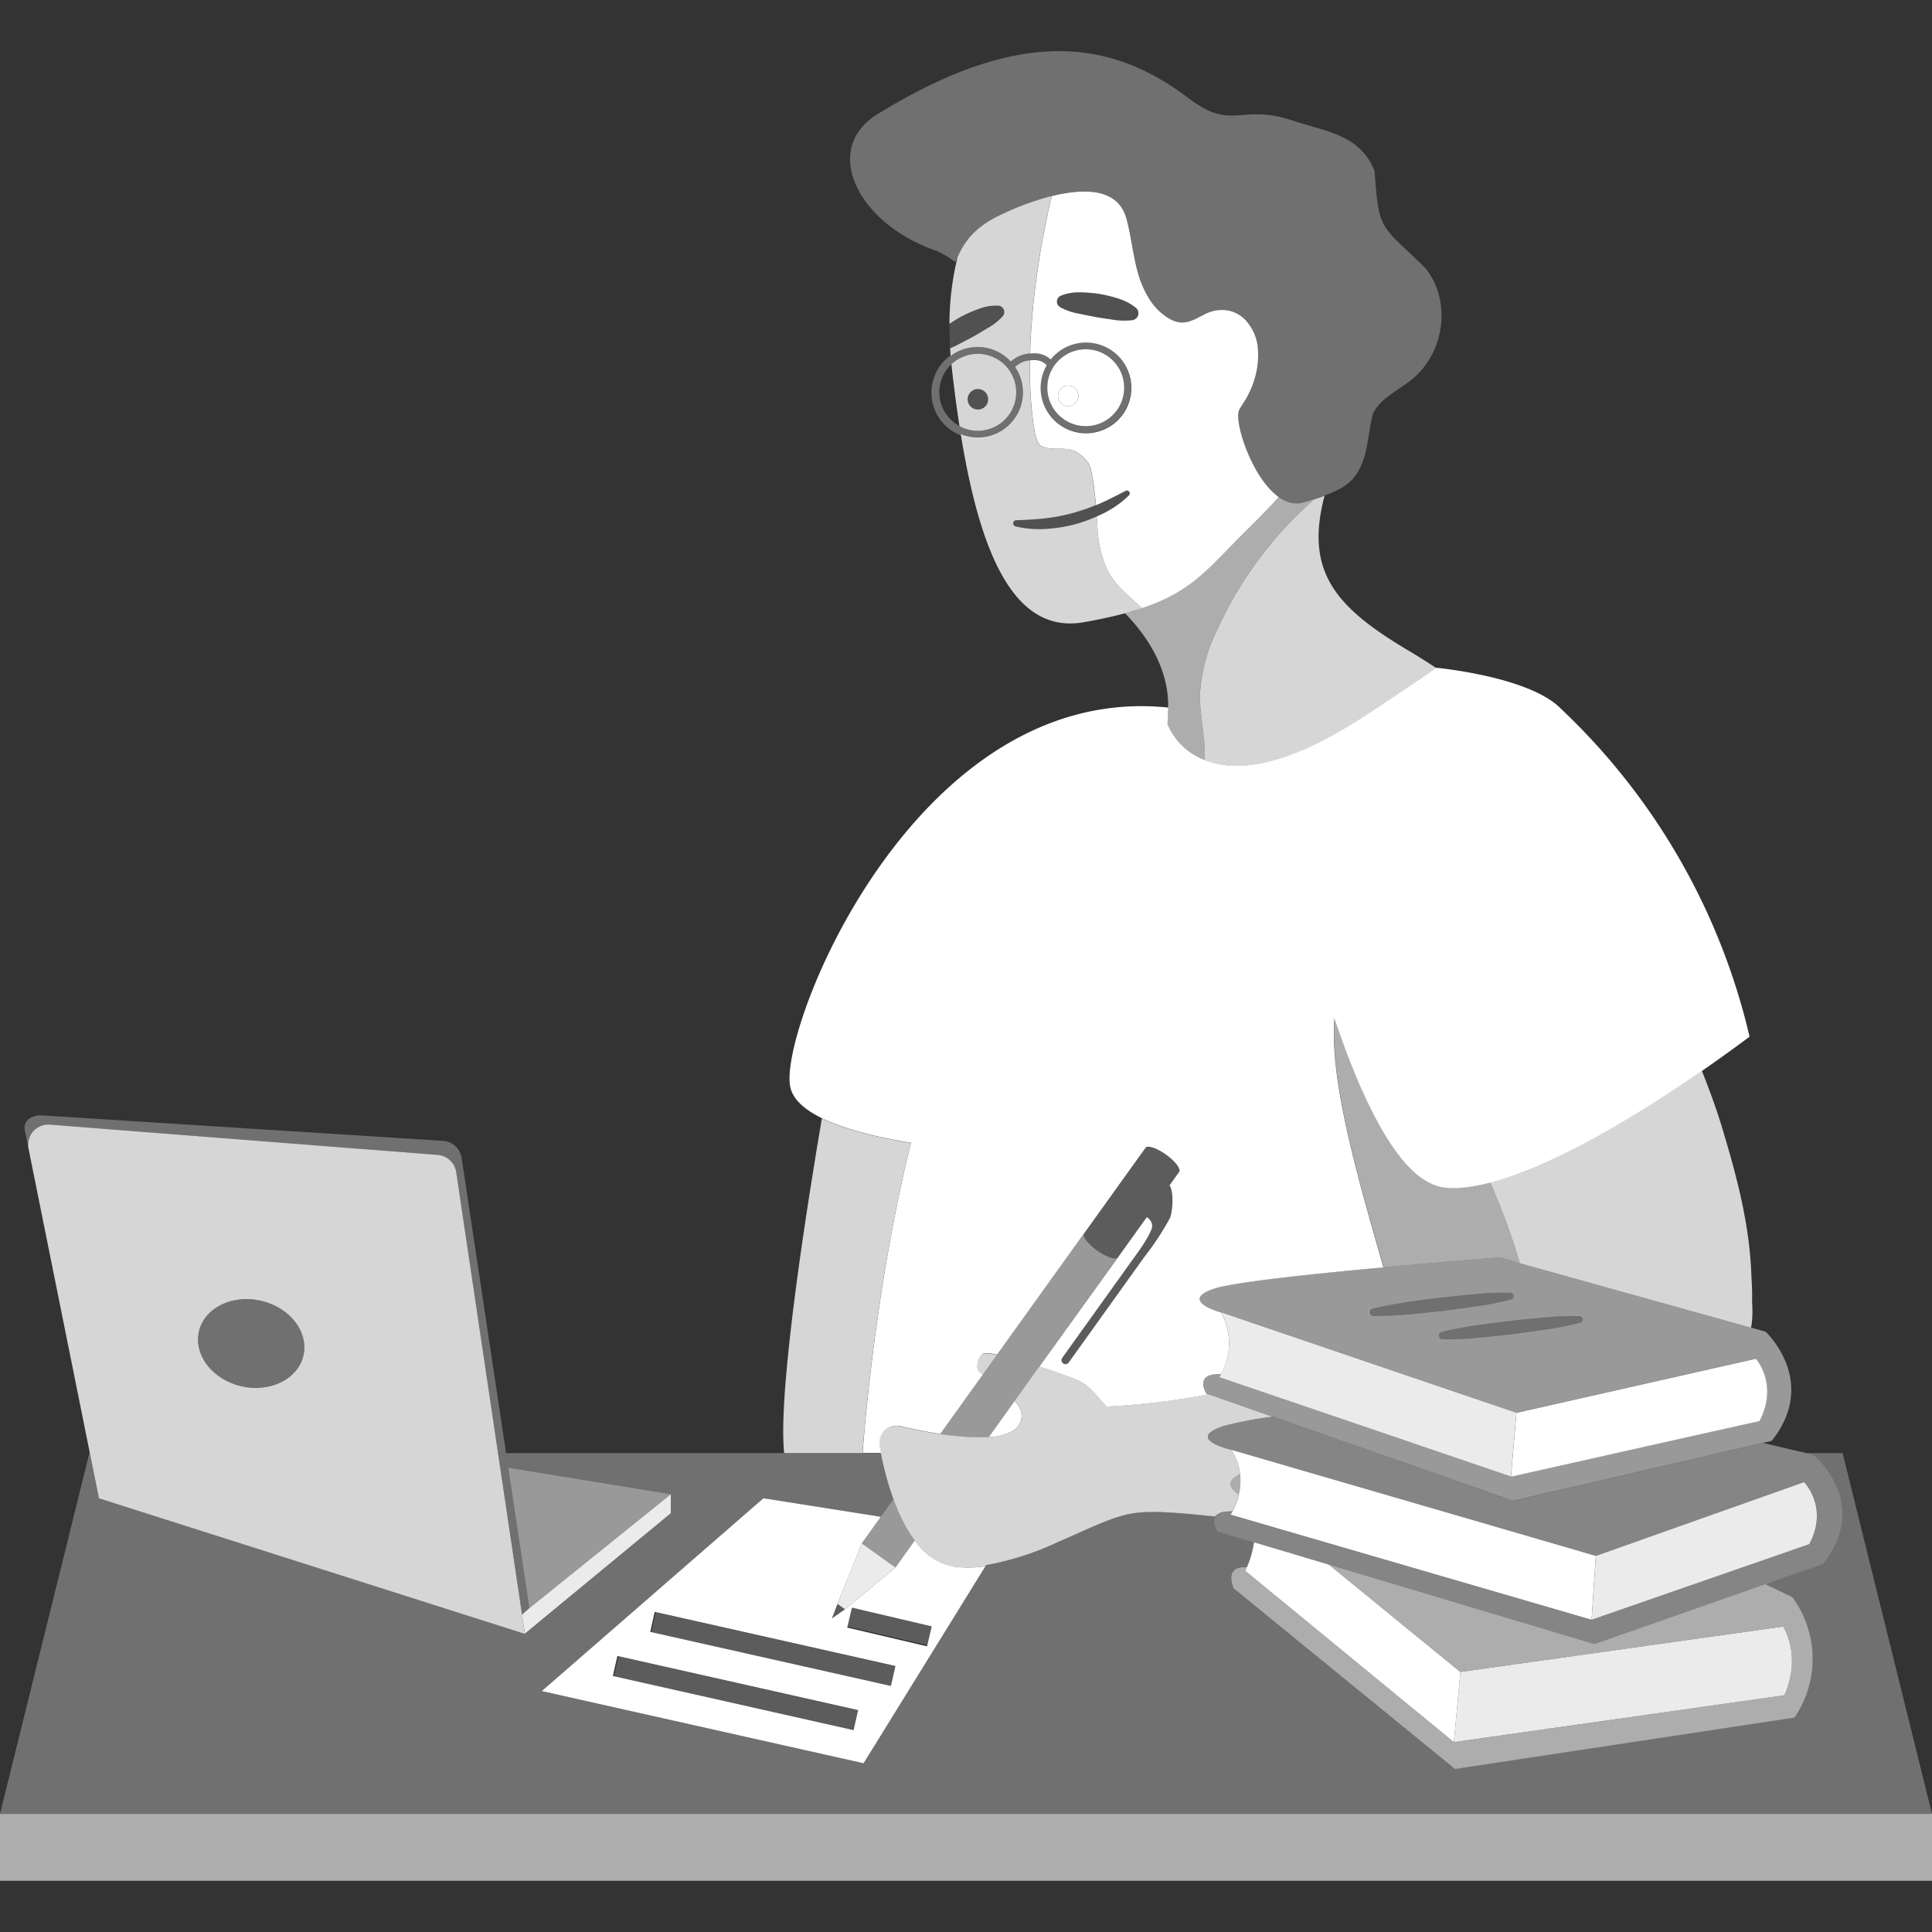 <svg viewBox="0 0 300 300" xmlns="http://www.w3.org/2000/svg"><rect x="0" y="0" width="300" height="300" fill="#333333" stroke="none"/><g fill="#fff"><path d="m 141.44 177.49 c -4.98 -.82 -10.15 -2.03 -13.82 -3.82 -1.99 11.65 -6.9 41.97 -5.86 51.96 h 12.16 c .31 -4.08 2.15 -26.64 7.52 -48.14 z" opacity=".8"/><path d="m 158.31 218.56 a 5.47 5.47 0 0 0 -.75 -1.02 l -4.03 5.62 a 7.97 7.97 0 0 0 3.87 -1.05 2.71 2.71 0 0 0 .91 -3.55 z"/><path d="m 150.97 52.37 c .82 -.44 1.61 -.95 2.42 -1.42 a 9.31 9.31 0 0 0 2.3 -1.81 l .01 -.01 a .99 .99 0 0 0 -.67 -1.65 7.28 7.28 0 0 0 -3.03 .5 20.63 20.63 0 0 0 -2.76 1.21 19.32 19.32 0 0 0 -1.8 1.12 q -.02 1.84 .11 3.8 .48 -.2 .95 -.43 c .82 -.45 1.66 -.86 2.47 -1.31 z" opacity=".15"/><path d="m 148.74 39.85 c .06 -.13 .12 -.25 .18 -.38 l .06 -.13 .15 -.29 .08 -.15 c .05 -.09 .1 -.18 .15 -.27 q .04 -.08 .09 -.16 c .05 -.09 .1 -.18 .16 -.27 .03 -.05 .06 -.11 .1 -.16 .06 -.1 .12 -.19 .19 -.29 .03 -.05 .06 -.1 .1 -.14 .09 -.12 .17 -.25 .27 -.37 l .05 -.06 c .11 -.14 .23 -.29 .35 -.43 .03 -.04 .07 -.07 .1 -.11 .1 -.11 .19 -.22 .3 -.32 .05 -.05 .1 -.1 .15 -.15 .09 -.09 .19 -.19 .29 -.28 .06 -.06 .13 -.11 .19 -.17 .1 -.09 .2 -.18 .31 -.26 .07 -.06 .14 -.12 .22 -.18 .11 -.09 .23 -.17 .34 -.26 .08 -.06 .16 -.12 .24 -.18 .13 -.09 .26 -.18 .4 -.27 .08 -.06 .17 -.11 .25 -.16 .15 -.1 .32 -.19 .48 -.29 .08 -.05 .16 -.09 .24 -.14 .25 -.14 .52 -.28 .8 -.42 h .01 c .2 -.1 .41 -.2 .64 -.31 l .15 -.07 c .24 -.11 .49 -.23 .76 -.35 l .09 -.04 q .4 -.18 .85 -.37 l .06 -.03 q .47 -.2 .97 -.39 l .11 -.04 c .69 -.27 1.42 -.54 2.19 -.79 l .08 -.02 q .58 -.19 1.18 -.37 l .02 -.01 q .61 -.18 1.23 -.33 a 23.99 23.99 0 0 1 3.73 -.65 h .01 a 13.52 13.52 0 0 1 2.6 .01 l .1 .01 c .22 .03 .44 .06 .65 .1 l .19 .04 c .18 .04 .36 .09 .54 .14 .07 .02 .13 .04 .2 .06 a 5.35 5.35 0 0 1 .52 .2 c .05 .02 .11 .04 .16 .07 a 5.32 5.32 0 0 1 1.18 .74 c .05 .05 .1 .1 .16 .14 q .18 .16 .34 .34 c .06 .06 .11 .13 .16 .2 a 4.15 4.15 0 0 1 .28 .38 c .05 .08 .1 .15 .14 .23 .09 .15 .16 .3 .24 .46 .04 .08 .07 .15 .1 .22 a 6.49 6.49 0 0 1 .27 .77 c .19 .69 .34 1.4 .49 2.1 .28 1.41 .51 2.83 .8 4.24 .15 .7 .31 1.4 .5 2.1 a 15.52 15.52 0 0 0 1.71 3.98 9.15 9.15 0 0 0 2.97 3.03 c .16 .1 .32 .18 .48 .27 a 4.38 4.38 0 0 0 1.03 .37 3.17 3.17 0 0 0 .54 .07 3.25 3.25 0 0 0 .48 -.01 3.79 3.79 0 0 0 .47 -.08 6.51 6.51 0 0 0 1.37 -.5 c .3 -.14 .59 -.3 .89 -.45 .15 -.08 .29 -.15 .44 -.22 a 5.66 5.66 0 0 1 3.77 -.56 5.08 5.08 0 0 1 2.4 1.3 7.24 7.24 0 0 1 2.07 4.76 12.33 12.33 0 0 1 -.04 2.18 13.3 13.3 0 0 1 -.75 3.19 c -.13 .35 -.27 .69 -.42 1.02 a 14.98 14.98 0 0 1 -1.09 1.95 q -.32 .49 -.6 .99 a 1.22 1.22 0 0 0 -.11 .34 .56 .56 0 0 1 -.02 .09 3.13 3.13 0 0 0 -.04 .46 v .08 c 0 .17 .01 .34 .03 .54 a .97 .97 0 0 0 .01 .11 c .02 .22 .06 .45 .1 .69 l .02 .13 c .05 .25 .1 .52 .17 .79 .07 .29 .15 .59 .24 .89 l .03 .11 c .19 .63 .42 1.3 .69 1.98 l .01 .02 c 1.12 2.81 2.87 5.8 4.98 7.31 l .03 .02 a 5.53 5.53 0 0 0 1.58 .8 c .06 .02 .12 .04 .18 .05 l .27 .06 s .17 .03 .25 .04 .16 .02 .23 .02 a 2.41 2.41 0 0 0 .32 0 h .19 a 3.93 3.93 0 0 0 .52 -.07 c .61 -.16 1.21 -.34 1.79 -.52 .63 -.2 1.23 -.41 1.79 -.62 a 21.04 21.04 0 0 0 2.49 -1.09 c 4.41 -2.44 3.98 -7.53 5.01 -11.54 1.07 -2.4 3.84 -3.63 5.96 -5.31 5.32 -4.23 6.31 -12.47 2.11 -17.49 -6.89 -6.74 -7.11 -5.45 -7.79 -14.97 -2.23 -5.62 -7.47 -6.1 -12.54 -7.77 -8.29 -2.85 -9.46 1.7 -16.29 -3.5 -12.41 -9.44 -26.6 -10.92 -48.31 2.42 -8.94 5.49 -2.99 17.2 9.22 21.28 a 16.15 16.15 0 0 1 2.81 1.72 c .13 -.26 .26 -.52 .38 -.78 z" opacity=".3"/><path d="m 173.69 46.38 a 22.77 22.77 0 0 0 -2.92 -.72 20.79 20.79 0 0 0 -3 -.25 7.27 7.27 0 0 0 -3.03 .52 .99 .99 0 0 0 -.1 1.78 l .01 .01 a 9.3 9.3 0 0 0 2.76 .97 c .92 .18 1.83 .4 2.75 .55 s 1.84 .28 2.77 .43 a 11.17 11.17 0 0 0 2.9 .06 h .02 a 1.09 1.09 0 0 0 .55 -1.91 8.31 8.31 0 0 0 -2.71 -1.44 z" opacity=".15"/><path d="m 198.54 77.17 c -2.11 -1.51 -3.87 -4.5 -4.98 -7.31 l -.01 -.02 c -.27 -.68 -.5 -1.35 -.69 -1.98 l -.03 -.11 c -.09 -.31 -.17 -.61 -.24 -.89 s -.12 -.54 -.17 -.79 l -.02 -.13 c -.04 -.24 -.08 -.47 -.1 -.69 0 -.04 -.01 -.07 -.01 -.11 -.02 -.19 -.03 -.37 -.03 -.54 v -.08 a 3.13 3.13 0 0 1 .04 -.46 c 0 -.03 .01 -.06 .02 -.09 a 1.22 1.22 0 0 1 .11 -.34 q .28 -.5 .6 -.99 a 15.02 15.02 0 0 0 1.09 -1.96 c .15 -.34 .3 -.68 .42 -1.02 a 13.3 13.3 0 0 0 .75 -3.19 12.33 12.33 0 0 0 .04 -2.18 7.24 7.24 0 0 0 -2.09 -4.75 5.08 5.08 0 0 0 -2.4 -1.3 5.66 5.66 0 0 0 -3.77 .56 q -.22 .11 -.44 .22 c -.29 .15 -.59 .31 -.89 .45 a 6.57 6.57 0 0 1 -1.37 .51 3.79 3.79 0 0 1 -.47 .08 3.17 3.17 0 0 1 -1.02 -.06 4.38 4.38 0 0 1 -1.03 -.37 c -.16 -.08 -.33 -.17 -.48 -.27 a 9.15 9.15 0 0 1 -2.97 -3.03 15.52 15.52 0 0 1 -1.71 -3.98 c -.2 -.69 -.36 -1.39 -.5 -2.1 -.29 -1.41 -.52 -2.83 -.8 -4.24 -.14 -.7 -.3 -1.41 -.49 -2.1 a 6.49 6.49 0 0 0 -.27 -.77 c -.03 -.08 -.07 -.15 -.1 -.22 -.07 -.16 -.15 -.32 -.24 -.46 -.05 -.08 -.1 -.15 -.14 -.23 -.09 -.13 -.18 -.26 -.28 -.38 -.05 -.07 -.11 -.13 -.16 -.2 a 4.83 4.83 0 0 0 -.34 -.34 c -.05 -.05 -.1 -.1 -.16 -.14 a 5.29 5.29 0 0 0 -1.19 -.74 c -.05 -.02 -.11 -.04 -.16 -.07 -.17 -.07 -.34 -.14 -.52 -.2 -.07 -.02 -.13 -.04 -.2 -.06 -.18 -.05 -.36 -.1 -.54 -.14 l -.19 -.04 c -.21 -.04 -.43 -.08 -.65 -.1 l -.1 -.01 a 13.52 13.52 0 0 0 -2.6 -.01 h -.01 a 23.99 23.99 0 0 0 -3.73 .65 c -.34 1.39 -.66 2.83 -.96 4.32 -.07 .33 -.13 .67 -.19 1 -.08 .42 -.17 .84 -.25 1.26 -.02 .08 -.03 .17 -.04 .25 -.12 .68 -.25 1.37 -.36 2.06 -.05 .27 -.08 .54 -.13 .81 -.21 1.29 -.4 2.6 -.57 3.91 -.03 .23 -.05 .45 -.08 .68 -.07 .57 -.14 1.14 -.2 1.71 -.05 .49 -.1 .98 -.14 1.48 -.03 .31 -.06 .61 -.09 .92 -.05 .55 -.09 1.09 -.13 1.63 -.02 .25 -.04 .5 -.06 .76 -.03 .48 -.05 .96 -.08 1.44 -.02 .31 -.04 .62 -.05 .93 -.01 .27 -.01 .54 -.02 .81 0 .16 -.01 .32 -.01 .48 a 5.7 5.7 0 0 1 .78 -.03 3.69 3.69 0 0 1 2.41 .95 7.04 7.04 0 1 1 -.61 .89 2.5 2.5 0 0 0 -1.86 -.79 4.61 4.61 0 0 0 -.75 .03 q -.02 1.16 0 2.29 c 0 .28 .02 .56 .02 .84 a 55.33 55.33 0 0 0 .67 7.68 c .13 .78 .39 2.28 1.28 2.59 2.69 .94 4.47 -.79 7.02 2.43 .62 .78 1.01 3.87 1.25 6.66 .2 -.08 .41 -.15 .6 -.24 1.35 -.6 2.66 -1.27 4 -1.97 a .44 .44 0 0 1 .52 .7 15.33 15.33 0 0 1 -3.83 2.72 c -.38 .2 -.77 .38 -1.16 .55 .05 .68 .09 1.3 .12 1.81 a 17.73 17.73 0 0 0 1.28 5.94 10.83 10.83 0 0 0 1.11 1.98 12.29 12.29 0 0 0 1 1.22 l .01 .01 c 1 1.08 2.17 2.05 3.24 3.07 .08 .08 .16 .15 .24 .22 7.47 -2.49 10.06 -5.86 15.13 -10.98 2.05 -2.07 4.1 -4.02 6.04 -6.2 l .08 -.09 z m -22.7 -27.45 h -.02 a 11.17 11.17 0 0 1 -2.9 -.06 c -.93 -.15 -1.85 -.26 -2.77 -.43 s -1.83 -.37 -2.75 -.55 a 9.3 9.3 0 0 1 -2.76 -.97 l -.01 -.01 a .99 .99 0 0 1 .1 -1.78 7.27 7.27 0 0 1 3.03 -.52 20.79 20.79 0 0 1 3 .25 22.77 22.77 0 0 1 2.92 .72 8.32 8.32 0 0 1 2.71 1.43 1.09 1.09 0 0 1 -.55 1.91 z"/><path d="m 168.85 66.17 a 5.97 5.97 0 1 0 -6.22 -5.72 5.98 5.98 0 0 0 6.22 5.72 z m -2.98 -6.3 a 1.59 1.59 0 1 1 -1.59 1.59 1.59 1.59 0 0 1 1.59 -1.59 z"/><path d="m 201.8 79.63 a 59.8 59.8 0 0 0 -12.77 18.12 25.92 25.92 0 0 0 -2.7 10.09 c -.05 2.67 .54 5.3 .71 7.97 .05 .75 .05 1.5 .03 2.25 l .33 .12 c .14 .05 .27 .1 .41 .14 .16 .05 .32 .1 .49 .14 .15 .04 .29 .08 .45 .12 .17 .04 .35 .07 .53 .11 .16 .03 .32 .06 .48 .09 .19 .03 .38 .05 .57 .07 .17 .02 .34 .04 .52 .05 .2 .02 .41 .02 .61 .03 .19 .01 .37 .02 .56 .01 .21 0 .44 -.01 .66 -.02 .2 -.01 .4 -.01 .6 -.03 .23 -.02 .47 -.05 .71 -.07 .21 -.02 .42 -.04 .64 -.07 .25 -.04 .51 -.09 .76 -.13 .23 -.04 .45 -.07 .68 -.12 .27 -.06 .54 -.13 .82 -.19 .24 -.06 .47 -.11 .72 -.18 .28 -.08 .58 -.17 .87 -.26 .25 -.08 .5 -.15 .76 -.23 .3 -.1 .62 -.22 .93 -.33 .27 -.1 .53 -.18 .8 -.29 .33 -.13 .67 -.28 1.01 -.42 .27 -.12 .54 -.22 .82 -.34 .36 -.16 .73 -.34 1.09 -.51 .28 -.13 .56 -.26 .85 -.4 .39 -.19 .8 -.41 1.2 -.63 .28 -.15 .56 -.28 .84 -.44 .46 -.25 .93 -.53 1.4 -.8 .25 -.15 .5 -.28 .75 -.43 q 1.11 -.66 2.27 -1.41 l .02 -.01 q 1.3 -.84 2.5 -1.63 l .1 -.07 1.06 -.7 .56 -.37 .54 -.36 .32 -.21 c 1.2 -.8 2.27 -1.52 3.18 -2.15 .83 -.57 1.53 -1.05 2.09 -1.43 l .09 -.06 c .86 -.6 1.33 -.93 1.34 -.93 -1.34 -.89 -2.74 -1.78 -4.21 -2.65 -11.3 -6.7 -16.26 -12.22 -13.11 -24.1 -.55 .21 -1.14 .42 -1.76 .61 -.68 .69 -1.41 1.37 -2.12 2.05 z" opacity=".8"/><path d="m 236.03 196.15 q -1.18 -3.94 -2.63 -7.76 c -.34 -.91 -.71 -1.82 -1.09 -2.72 -.29 -.69 -.6 -1.37 -.9 -2.05 a 26.92 26.92 0 0 1 -3.56 .68 c -.08 .01 -.17 .02 -.25 .03 -.54 .06 -1.06 .1 -1.57 .11 h -.08 c -.23 0 -.45 0 -.67 -.01 h -.15 c -.25 -.01 -.5 -.03 -.75 -.05 h -.01 a 5.96 5.96 0 0 1 -.66 -.11 c -.07 -.02 -.14 -.04 -.21 -.06 a 7.01 7.01 0 0 1 -1.22 -.43 l -.15 -.07 c -.12 -.06 -.25 -.12 -.37 -.19 -.04 -.02 -.09 -.05 -.13 -.07 q -.36 -.21 -.72 -.45 l -.07 -.05 c -.12 -.08 -.23 -.17 -.35 -.25 l -.21 -.16 c -.14 -.11 -.28 -.22 -.42 -.34 -.09 -.08 -.19 -.16 -.28 -.25 -.11 -.1 -.23 -.21 -.34 -.32 -.09 -.09 -.19 -.18 -.28 -.27 -.14 -.15 -.29 -.3 -.43 -.45 -.06 -.06 -.12 -.13 -.18 -.19 -.11 -.13 -.22 -.26 -.34 -.39 l -.04 -.05 c -.23 -.27 -.45 -.54 -.68 -.83 -.05 -.06 -.1 -.12 -.15 -.19 -.28 -.37 -.57 -.77 -.85 -1.17 l -.01 -.02 c -.16 -.23 -.31 -.46 -.47 -.7 l -.12 -.19 c -.28 -.43 -.56 -.88 -.83 -1.34 -.03 -.05 -.06 -.1 -.09 -.16 q -.23 -.39 -.46 -.8 c -.11 -.19 -.21 -.38 -.32 -.58 -.78 -1.43 -1.54 -2.96 -2.27 -4.57 v -.01 c -.13 -.29 -.26 -.58 -.39 -.87 l -.04 -.1 -.01 -.02 v -.01 q -.4 -.91 -.79 -1.85 c -.02 -.05 -.04 -.09 -.06 -.14 q -.37 -.9 -.73 -1.82 c -.04 -.09 -.07 -.19 -.11 -.28 q -.35 -.9 -.7 -1.83 c -.03 -.09 -.06 -.17 -.09 -.26 q -.35 -.95 -.7 -1.92 -.33 -.94 -.66 -1.9 l -.2 -.57 q -.1 1.22 -.09 2.55 c .05 9.32 3.86 22.58 6.97 33.52 l .73 2.56 c 9.56 -.88 18 -1.53 18 -1.53 z" opacity=".6"/><path d="m 181.28 112.48 a 10.22 10.22 0 0 0 5.54 5.48 c .04 .02 .08 .04 .12 .05 l .13 .05 c .02 -.75 .02 -1.5 -.03 -2.25 -.16 -2.66 -.76 -5.3 -.71 -7.97 a 25.92 25.92 0 0 1 2.7 -10.09 59.8 59.8 0 0 1 12.77 -18.12 c .71 -.69 1.44 -1.36 2.13 -2.07 -.59 .19 -1.2 .37 -1.83 .53 a 3.76 3.76 0 0 1 -.52 .07 h -.51 c -.08 0 -.16 -.01 -.23 -.02 s -.17 -.03 -.25 -.04 -.18 -.04 -.27 -.06 c -.06 -.02 -.12 -.04 -.18 -.05 a 5.48 5.48 0 0 1 -1.58 -.8 l -.12 .07 c -1.94 2.18 -4 4.14 -6.04 6.2 -5.07 5.12 -7.66 8.49 -15.13 10.98 l -.11 .04 c -.18 .06 -.36 .12 -.55 .18 l -.13 .04 h .02 l -.24 .07 -.12 .04 c -.19 .06 -.39 .12 -.59 .17 l -.24 .07 h -.01 c -.2 .06 -.41 .11 -.62 .17 2.78 2.82 6.87 8.11 6.71 14.69 -.02 .89 -.06 1.74 -.12 2.58 z" opacity=".6"/><path d="m 175.56 94.98 q .3 -.09 .59 -.17 l .12 -.04 .24 -.07 .13 -.04 c .18 -.06 .37 -.12 .55 -.17 l .11 -.04 c -.08 -.08 -.16 -.15 -.24 -.22 -1.07 -1.01 -2.24 -1.98 -3.24 -3.07 l -.01 -.01 a 12.29 12.29 0 0 1 -1 -1.22 10.89 10.89 0 0 1 -1.11 -1.98 17.76 17.76 0 0 1 -1.28 -5.94 c -.03 -.5 -.07 -1.13 -.12 -1.81 -.47 .21 -.95 .4 -1.43 .58 -.11 .04 -.21 .08 -.32 .12 -.49 .17 -.99 .33 -1.49 .47 a 23.04 23.04 0 0 1 -4.66 .76 16.42 16.42 0 0 1 -4.68 -.38 .49 .49 0 0 1 .1 -.97 c 1.5 -.05 2.98 -.12 4.44 -.29 a 28.22 28.22 0 0 0 4.33 -.83 c .61 -.16 1.21 -.36 1.81 -.56 s 1.17 -.43 1.75 -.66 c -.24 -2.79 -.64 -5.88 -1.25 -6.66 -2.55 -3.22 -4.33 -1.49 -7.02 -2.43 -.9 -.31 -1.15 -1.8 -1.28 -2.59 a 55.33 55.33 0 0 1 -.67 -7.68 c -.01 -.28 -.02 -.56 -.02 -.84 q -.01 -1.13 0 -2.29 a 3.73 3.73 0 0 0 -2.29 1.03 7.01 7.01 0 0 1 -8.43 10.45 c 2.96 18.27 8.18 31.1 19.07 29.19 a 71.91 71.91 0 0 0 7.07 -1.56 l .13 -.04 z" opacity=".8"/><path d="m 156.96 56.14 a 4.89 4.89 0 0 1 2.98 -1.25 c 0 -.16 .01 -.32 .01 -.48 .01 -.27 .01 -.54 .02 -.81 .01 -.31 .04 -.62 .05 -.93 .03 -.48 .05 -.96 .08 -1.44 .02 -.25 .04 -.5 .06 -.76 .04 -.54 .08 -1.09 .13 -1.63 .03 -.31 .06 -.61 .09 -.92 .05 -.49 .09 -.98 .14 -1.48 .06 -.57 .13 -1.14 .2 -1.71 .03 -.23 .05 -.45 .08 -.68 .17 -1.32 .36 -2.62 .57 -3.91 .04 -.27 .08 -.54 .13 -.81 .12 -.69 .24 -1.38 .36 -2.06 .02 -.08 .03 -.17 .04 -.25 .08 -.43 .16 -.84 .25 -1.26 .07 -.33 .13 -.67 .19 -1 .3 -1.49 .63 -2.93 .96 -4.32 -.41 .1 -.82 .21 -1.23 .33 l -.02 .01 q -.6 .17 -1.18 .37 l -.08 .02 c -.76 .25 -1.5 .52 -2.19 .79 l -.11 .04 c -.34 .13 -.66 .26 -.97 .39 l -.06 .03 c -.3 .12 -.58 .25 -.85 .37 l -.09 .04 q -.4 .18 -.76 .35 l -.15 .07 c -.23 .11 -.45 .22 -.64 .31 h -.01 c -.28 .14 -.55 .28 -.8 .42 -.08 .05 -.16 .09 -.24 .14 -.17 .1 -.33 .19 -.48 .29 -.09 .05 -.17 .11 -.25 .16 -.14 .09 -.27 .18 -.4 .27 -.08 .06 -.16 .12 -.24 .18 -.12 .09 -.23 .17 -.34 .26 -.07 .06 -.15 .12 -.22 .18 -.11 .09 -.21 .18 -.31 .26 -.06 .06 -.13 .11 -.19 .17 -.1 .09 -.2 .19 -.29 .28 l -.15 .15 c -.1 .11 -.2 .22 -.3 .32 -.03 .04 -.07 .07 -.1 .11 -.13 .14 -.24 .29 -.35 .43 l -.05 .06 c -.09 .12 -.18 .25 -.27 .37 -.03 .05 -.06 .1 -.1 .14 -.06 .1 -.13 .19 -.19 .29 -.03 .06 -.07 .11 -.1 .16 -.05 .09 -.11 .18 -.16 .27 q -.05 .08 -.09 .16 c -.05 .09 -.1 .18 -.15 .27 l -.08 .15 -.15 .29 -.06 .13 c -.06 .13 -.12 .25 -.18 .38 l -.03 .07 a 44.13 44.13 0 0 0 -1.26 10.38 19.32 19.32 0 0 1 1.8 -1.12 20.68 20.68 0 0 1 2.76 -1.21 7.28 7.28 0 0 1 3.03 -.5 .99 .99 0 0 1 .67 1.65 l -.01 .01 a 9.31 9.31 0 0 1 -2.3 1.81 c -.81 .47 -1.6 .98 -2.42 1.42 s -1.65 .86 -2.48 1.3 q -.47 .23 -.95 .43 c .02 .39 .05 .78 .08 1.17 a 7 7 0 0 1 9.33 .87 z" opacity=".8"/><path d="m 148.99 66.17 a 5.97 5.97 0 1 0 -1.25 -9.61 c .02 .21 .04 .41 .06 .63 .35 3.09 .74 6.1 1.19 8.98 z m 2.86 -5.76 a 1.59 1.59 0 1 1 -1.59 1.59 1.59 1.59 0 0 1 1.59 -1.59 z" opacity=".8"/><path d="m 171.44 79.65 a 15.33 15.33 0 0 0 3.83 -2.72 .44 .44 0 0 0 -.52 -.7 c -1.34 .7 -2.65 1.38 -4 1.97 -.77 .34 -1.56 .63 -2.35 .9 -.6 .21 -1.2 .39 -1.81 .56 a 28.1 28.1 0 0 1 -4.33 .83 c -1.47 .17 -2.94 .24 -4.44 .29 a .49 .49 0 0 0 -.1 .97 16.42 16.42 0 0 0 4.68 .38 23.04 23.04 0 0 0 4.66 -.76 c .5 -.14 1 -.3 1.49 -.47 l .32 -.12 c .48 -.18 .96 -.37 1.43 -.58 .38 -.17 .76 -.35 1.14 -.55 z" opacity=".15"/><path d="m 0 281.66 h 300 v 10.39 h -300 z" opacity=".6"/><path d="m 262.44 167.5 q -.66 .45 -1.35 .91 c -.11 .07 -.21 .14 -.32 .22 -1.12 .74 -2.3 1.51 -3.52 2.29 l -.48 .3 q -.7 .44 -1.41 .89 l -.52 .32 q -.86 .53 -1.74 1.06 l -.18 .11 q -.96 .58 -1.94 1.15 c -.18 .1 -.35 .2 -.53 .31 q -.73 .42 -1.47 .84 l -.63 .35 q -.78 .44 -1.57 .86 l -.45 .24 q -1 .53 -1.99 1.04 c -.16 .08 -.32 .16 -.49 .24 q -.77 .39 -1.53 .76 c -.22 .11 -.44 .21 -.65 .31 -.49 .23 -.98 .46 -1.47 .68 -.19 .08 -.37 .17 -.55 .25 q -.99 .44 -1.96 .84 c -.11 .04 -.22 .08 -.33 .13 q -.81 .33 -1.61 .62 c -.2 .08 -.4 .15 -.6 .22 q -.69 .25 -1.36 .47 c -.19 .06 -.38 .13 -.56 .18 -.62 .19 -1.23 .37 -1.82 .53 q .45 1.02 .89 2.06 c .38 .9 .75 1.8 1.09 2.72 q 1.46 3.82 2.63 7.76 l 35.88 10 c .04 -.28 .1 -.56 .13 -.84 a 17.49 17.49 0 0 0 .03 -3.15 38.1 38.1 0 0 0 -.1 -3.88 c -.21 -7.57 -2.1 -15.04 -4.3 -22.33 -.95 -3.29 -2.13 -6.51 -3.4 -9.7 -.48 .33 -.98 .67 -1.49 1.02 z" opacity=".8"/><path d="m 153.02 210.15 c -1.06 0 -1.74 2.31 -.93 3 .15 .13 .31 .25 .47 .37 l 2.25 -3.13 a 10.16 10.16 0 0 0 -1.79 -.24 z" opacity=".8"/><path d="m 206.34 242.95 l 20.43 16.67 50.12 -7.05 s 2.95 4.45 .19 10.67 l -51.32 7.29 -32.4 -26.62 s .11 -.2 .27 -.57 a 7 7 0 0 0 -.83 .03 c -2.66 .26 -1.23 3.28 -1.23 3.28 l 34.36 28.04 52.71 -7.98 a 16.15 16.15 0 0 0 -.34 -18.73 l -4.18 -2 -26.52 9.3 z" opacity=".6"/><path d="m 192.56 228.93 c -2.44 1.14 -1.37 2.34 -.19 3.1 a 9.31 9.31 0 0 0 .19 -3.1 z" opacity=".6"/><path d="m 206.34 242.95 l -6.93 -2.07 -4.69 -1.4 a 14.92 14.92 0 0 1 -1.1 3.86 c -.16 .37 -.27 .57 -.27 .57 l 32.41 26.62 1.01 -10.9 z"/><path d="m 277.08 263.24 c 2.76 -6.22 -.19 -10.67 -.19 -10.67 l -50.12 7.05 -1.01 10.9 z" opacity=".9"/><path d="m 281.61 225.9 l -1.16 -.27 -6.69 -1.57 -6.78 1.57 -29.89 6.92 -2.14 .5 -.45 -.16 -3.15 -1.1 -17.59 -6.16 -16.13 -5.65 a 60.24 60.24 0 0 0 -7.58 1.44 c -6.18 2.01 1.12 3.7 1.12 3.7 l 1.76 .51 10.5 3.06 21.55 6.27 22.84 6.64 9.84 -3.49 22.48 -7.97 s 3.88 3.87 .81 9.65 l -11.46 3.98 -22.34 7.76 -47.1 -13.71 -.91 -.26 -4.35 -1.27 -1.15 -.34 -2.55 -.74 s .13 -.19 .31 -.53 c -.35 .01 -.7 .03 -1.02 .07 a 2.28 2.28 0 0 0 -1.66 .74 c -.68 .91 .32 2.3 .32 2.3 l 5.69 1.7 4.69 1.4 6.93 2.07 41.25 12.32 26.52 -9.3 8.94 -3.14 c 7.63 -9.48 -1.45 -16.94 -1.45 -16.94 z" opacity=".4"/><path d="m 224.97 234.95 l -21.55 -6.27 -10.5 -3.06 -1.76 -.51 c .11 .17 .2 .34 .3 .51 a 8.47 8.47 0 0 1 1.1 3.3 9.31 9.31 0 0 1 -.19 3.1 10.88 10.88 0 0 1 -.98 2.65 c -.18 .34 -.31 .53 -.31 .53 l 2.55 .74 1.15 .34 4.35 1.27 .91 .26 47.1 13.71 .66 -9.92 z"/><path d="m 274.15 206.78 l -2.24 -.63 -35.88 -10 -3.21 -.9 s -8.44 .65 -18 1.53 c -10.82 1 -23.08 2.29 -26.17 3.27 -5.82 1.86 .96 3.72 .96 3.72 l 18.8 6.4 18.56 6.32 8.49 2.89 9.36 -2.12 25.4 -5.74 2.44 -.55 s 3.54 3.96 .54 9.66 l -7.17 1.6 -8.59 1.92 -6.5 1.46 -16.33 3.66 -10.74 -3.66 -19.35 -6.59 -11.2 -3.81 -4.02 -1.37 s .12 -.19 .3 -.52 c -.33 0 -.65 .01 -.96 .04 -3.06 .3 -1.32 3 -1.32 3 l .36 .13 9.94 3.48 16.13 5.65 17.59 6.16 3.15 1.1 .45 .16 2.14 -.5 29.89 -6.92 6.78 -1.57 1.36 -.31 c 7.36 -9.28 -.96 -16.96 -.96 -16.96 z m -60.96 -3.57 c 1.06 -.27 2.13 -.48 3.2 -.67 .7 -.12 1.39 -.24 2.09 -.35 q 2.66 -.38 5.33 -.7 c 1.65 -.19 3.3 -.35 4.95 -.5 .14 -.01 .27 -.03 .4 -.04 a 44.73 44.73 0 0 1 5.39 -.2 .52 .52 0 0 1 .12 1.02 44.55 44.55 0 0 1 -5.29 1.06 c -1.77 .26 -3.55 .51 -5.33 .73 -.14 .02 -.28 .03 -.43 .04 q -2.46 .28 -4.92 .51 c -.63 .05 -1.26 .09 -1.89 .13 -1.16 .07 -2.33 .13 -3.5 .11 a .58 .58 0 0 1 -.14 -1.14 z m 32.17 2.16 a 44.49 44.49 0 0 1 -5.29 1.06 c -1.78 .26 -3.55 .51 -5.33 .73 s -3.56 .39 -5.35 .56 a 53.26 53.26 0 0 1 -5.39 .24 .58 .58 0 0 1 -.13 -1.14 53.28 53.28 0 0 1 5.3 -1.02 q 2.66 -.38 5.33 -.7 c 1.78 -.21 3.57 -.38 5.35 -.54 a 44.72 44.72 0 0 1 5.39 -.2 .52 .52 0 0 1 .12 1.02 z" opacity=".5"/><path d="m 226.97 216.49 l -18.56 -6.32 -18.8 -6.4 a 9.84 9.84 0 0 1 0 9.56 c -.18 .33 -.3 .52 -.3 .52 l 4.02 1.37 11.2 3.81 19.35 6.59 10.74 3.66 .31 -3.66 .53 -6.25 z" opacity=".9"/><path d="m 272.67 210.98 l -2.44 .55 -25.4 5.74 -9.36 2.12 -.53 6.25 -.31 3.66 16.33 -3.66 6.5 -1.46 8.59 -1.92 7.17 -1.6 c 2.99 -5.72 -.55 -9.68 -.55 -9.68 z"/><path d="m 280.13 230.14 l -22.48 7.97 -9.84 3.49 -.66 9.92 22.34 -7.76 11.46 -3.98 c 3.06 -5.78 -.82 -9.64 -.82 -9.64 z" opacity=".9"/><path d="m 234.56 200.75 a 44.73 44.73 0 0 0 -5.39 .2 c -.14 .01 -.27 .03 -.4 .04 -1.65 .15 -3.3 .3 -4.95 .5 q -2.67 .32 -5.33 .7 c -.7 .11 -1.4 .23 -2.09 .35 -1.07 .19 -2.14 .4 -3.2 .67 a .58 .58 0 0 0 .14 1.14 c 1.17 .02 2.34 -.03 3.5 -.11 .63 -.04 1.26 -.08 1.89 -.13 q 2.47 -.23 4.92 -.51 c .14 -.02 .28 -.03 .43 -.04 1.78 -.21 3.56 -.46 5.33 -.73 a 44.55 44.55 0 0 0 5.29 -1.06 .52 .52 0 0 0 -.12 -1.02 z" opacity=".3"/><path d="m 229.17 205.79 a 53.28 53.28 0 0 0 -5.3 1.02 .58 .58 0 0 0 .13 1.14 53.26 53.26 0 0 0 5.39 -.24 c 1.79 -.17 3.57 -.35 5.35 -.56 s 3.56 -.46 5.33 -.73 a 44.49 44.49 0 0 0 5.29 -1.06 .52 .52 0 0 0 -.12 -1.02 44.72 44.72 0 0 0 -5.39 .2 c -1.79 .16 -3.57 .33 -5.35 .54 s -3.56 .45 -5.33 .71 z" opacity=".3"/><path d="m 168.69 192.63 l .02 .03 c .09 .11 .18 .23 .29 .35 .03 .04 .07 .07 .11 .11 .09 .09 .18 .19 .28 .28 .07 .07 .15 .13 .23 .2 s .15 .13 .23 .2 c .16 .13 .33 .26 .51 .39 1.44 1.03 2.87 1.51 3.19 1.06 l 4.47 -6.23 a 1.62 1.62 0 0 1 .85 1.34 c .05 .94 -2.03 3.85 -2.07 3.9 l -11.91 16.63 a .62 .62 0 1 0 .99 .74 l .02 -.02 11.8 -16.47 a 43.28 43.28 0 0 0 3.94 -6 c .37 -.93 .65 -3.91 -.07 -5.06 l 1.49 -2.08 c .32 -.45 -.59 -1.65 -2.03 -2.68 s -2.87 -1.51 -3.19 -1.06 l -9.5 13.26 v .01 c -.17 .21 -.02 .62 .35 1.1 z" opacity=".2"/><path d="m 148.1 243.25 a 9.5 9.5 0 0 1 -6.05 -4.06 l -3 4.19 -2.24 1.86 -5.59 4.64 -2.04 1.43 .87 -2.26 1.88 -4.68 1.9 -4.73 1.44 -2.01 1.51 -2.1 -18.24 -2.88 -34.42 29.94 49.98 11.21 17.31 -27.99 1.61 -2.6 a 17.01 17.01 0 0 1 -4.92 .04 z m -15.55 25.41 l -37.38 -8.41 .7 -3.11 37.38 8.41 z m 5.79 -6.86 l -37.37 -8.4 .7 -3.11 37.38 8.41 z m 5.61 -6.16 l -12.39 -2.91 .73 -3.1 12.39 2.91 z"/><path d="m 112.63 243.75 h 3.19 v 38.31 h -3.19 z" opacity=".2" transform="matrix(.22 -.976 .976 .22 -167.35 316.62)"/><path d="m 118.42 236.89 h 3.19 v 38.31 h -3.19 z" opacity=".2" transform="matrix(.22 -.976 .976 .22 -156.13 316.93)"/><path d="m 136.53 246.28 h 3.19 v 12.73 h -3.19 z" opacity=".2" transform="matrix(.228 -.974 .974 .228 -139.4 329.39)"/><path d="m 133.82 239.65 l -1.9 4.73 -1.87 4.68 1.16 .83 5.59 -4.64 2.24 -1.86 z" opacity=".9"/><path d="m 129.17 251.33 l 2.04 -1.44 -1.16 -.83 z" opacity=".2"/><path d="m 173.55 195.24 c -.32 .45 -1.75 -.03 -3.19 -1.06 q -.27 -.19 -.51 -.39 c -.08 -.07 -.15 -.13 -.23 -.2 s -.16 -.13 -.23 -.2 c -.1 -.1 -.19 -.19 -.28 -.28 -.03 -.04 -.08 -.07 -.11 -.11 -.11 -.12 -.21 -.24 -.29 -.35 l -.02 -.03 c -.37 -.48 -.52 -.89 -.36 -1.12 l -13.53 18.89 -2.25 3.13 -6.58 9.18 c 1.16 .17 2.35 .31 3.5 .39 a 33.19 33.19 0 0 0 4.06 .09 l 4.03 -5.62 3.84 -5.36 12.15 -16.95 z" opacity=".5"/><path d="m 141.32 238.14 a 22.2 22.2 0 0 1 -1.17 -2.07 31.84 31.84 0 0 1 -1.4 -3.29 l -1.98 2.76 -1.51 2.1 -1.44 2.01 5.22 3.74 3 -4.19 c -.25 -.34 -.49 -.7 -.72 -1.06 z" opacity=".5"/><path d="m 286.12 225.63 h -5.67 l 1.16 .27 s 9.09 7.46 1.44 16.93 l -8.94 3.14 4.18 2 a 16.15 16.15 0 0 1 .34 18.73 l -52.71 7.98 -34.36 -28.04 s -1.43 -3.02 1.23 -3.28 a 7 7 0 0 1 .83 -.03 14.92 14.92 0 0 0 1.1 -3.86 l -5.69 -1.7 s -1 -1.39 -.32 -2.3 c -5.7 -.57 -10.18 -1.03 -13.44 -.37 -.06 .01 -.12 .03 -.17 .04 a 20.48 20.48 0 0 0 -2.64 .8 c -2.42 .89 -5.23 2.23 -8.2 3.52 a 44.93 44.93 0 0 1 -11.12 3.56 l -.11 .18 -1.61 2.6 -17.32 28 -49.98 -11.21 34.42 -29.93 18.24 2.88 1.98 -2.76 c -.49 -1.35 -.9 -2.71 -1.24 -4.01 -.29 -1.11 -.53 -2.17 -.72 -3.14 h -58.23 l .34 2.28 25.25 4.11 v 2.95 l -22.66 18.7 .01 .04 -.04 -.01 -.02 .01 -.01 -.02 -66.07 -21.04 -1.42 -7.03 h -.07 l -13.88 56.04 h 300 z" opacity=".3"/><path d="m 192.56 228.93 a 8.47 8.47 0 0 0 -1.1 -3.3 c -.1 -.17 -.18 -.34 -.3 -.51 0 0 -7.3 -1.68 -1.12 -3.7 a 60.24 60.24 0 0 1 7.58 -1.44 l -9.94 -3.48 a 117.75 117.75 0 0 1 -15.87 1.9 c -1.61 -1.67 -2.46 -3.3 -4.84 -4.26 -.14 -.06 -.3 -.12 -.48 -.19 l -.11 -.04 c -.18 -.07 -.37 -.14 -.57 -.21 l -.16 -.06 -.56 -.2 -.19 -.07 -.65 -.23 -.33 -.12 -.57 -.19 -.53 -.18 -.35 -.12 q -.43 -.14 -.88 -.28 l -.2 -.07 -3.83 5.35 a 5.47 5.47 0 0 1 .75 1.02 2.71 2.71 0 0 1 -.91 3.56 7.97 7.97 0 0 1 -3.87 1.05 33.19 33.19 0 0 1 -4.06 -.09 c -1.15 -.08 -2.33 -.22 -3.5 -.39 -2.29 -.34 -4.51 -.81 -6.27 -1.23 a 2.69 2.69 0 0 0 -3.13 3.1 c .06 .34 .13 .7 .2 1.07 .2 .97 .43 2.03 .72 3.14 .34 1.3 .75 2.66 1.24 4.01 a 31.84 31.84 0 0 0 1.4 3.29 22.2 22.2 0 0 0 1.17 2.07 c .23 .36 .48 .72 .73 1.06 a 9.5 9.5 0 0 0 6.05 4.06 17.01 17.01 0 0 0 4.93 -.04 l .11 -.18 a 44.93 44.93 0 0 0 11.12 -3.56 c 2.98 -1.29 5.78 -2.63 8.2 -3.52 a 20.48 20.48 0 0 1 2.64 -.8 c .05 -.01 .12 -.03 .17 -.04 3.25 -.67 7.74 -.2 13.44 .37 a 2.28 2.28 0 0 1 1.66 -.74 c .33 -.04 .68 -.06 1.02 -.07 a 10.88 10.88 0 0 0 .98 -2.65 c -1.16 -.75 -2.23 -1.95 .21 -3.09 z" opacity=".8"/><path d="m 82.2 249.71 l 21.96 -17.69 -25.24 -4.11 z" opacity=".5"/><path d="m 81.06 250.71 l .44 2.96 22.66 -18.7 v -2.95 l -21.96 17.69 z" opacity=".9"/><path d="m 78.92 227.9 l -.34 -2.28 -6.9 -45.82 a 3.13 3.13 0 0 0 -2.89 -2.65 l -62.32 -3.96 a 3.13 3.13 0 0 0 -1.88 .49 1.69 1.69 0 0 0 -.75 1.76 l .59 2.92 a 3.13 3.13 0 0 1 3.31 -3.73 l 60.25 4.72 a 3.13 3.13 0 0 1 2.85 2.66 l 6.49 43.62 .31 2.07 3.37 22.68 .04 .26 .01 .07 1.14 -1 z" opacity=".3"/><path d="m 81.06 250.7 l -.01 -.07 -.04 -.26 -3.37 -22.68 -.31 -2.07 -6.49 -43.62 a 3.13 3.13 0 0 0 -2.85 -2.66 l -60.25 -4.71 a 3.13 3.13 0 0 0 -3.31 3.73 l 9.52 47.27 1.42 7.03 66.06 21.03 .02 .01 .04 -.03 z m -33.86 -40.64 c -.56 3.72 -4.68 6.09 -9.2 5.3 s -7.74 -4.46 -7.19 -8.18 4.68 -6.09 9.2 -5.3 7.75 4.46 7.19 8.18 z" opacity=".8"/><path d="m 47.2 210.06 c .56 -3.72 -2.66 -7.39 -7.19 -8.18 s -8.64 1.58 -9.2 5.3 2.66 7.39 7.19 8.18 8.65 -1.58 9.2 -5.3 z" opacity=".3"/><path d="m 151.85 63.58 a 1.59 1.59 0 1 0 -1.59 -1.59 1.59 1.59 0 0 0 1.59 1.59 z" opacity=".15"/><path d="m 165.87 59.87 c .87 0 1.59 .71 1.59 1.59 s -.72 1.59 -1.59 1.59 c -.88 0 -1.59 -.71 -1.59 -1.59 s .71 -1.59 1.59 -1.59 z"/><path d="m 168.3 53.19 a 7 7 0 0 0 -5.17 2.62 3.69 3.69 0 0 0 -2.41 -.95 5.7 5.7 0 0 0 -.78 .03 4.89 4.89 0 0 0 -2.98 1.25 7.11 7.11 0 1 0 .66 .83 3.73 3.73 0 0 1 2.29 -1.03 4.61 4.61 0 0 1 .75 -.03 2.5 2.5 0 0 1 1.86 .79 7.02 7.02 0 1 0 5.78 -3.52 z m -10.53 7.48 a 5.96 5.96 0 1 1 -6.22 -5.72 5.96 5.96 0 0 1 6.22 5.72 z m 11.08 5.51 a 5.97 5.97 0 1 1 5.72 -6.22 5.98 5.98 0 0 1 -5.72 6.21 z" opacity=".3"/><path d="m 242.42 110.09 c -.06 -.06 -.11 -.12 -.17 -.17 -5.02 -4.92 -19.25 -6.23 -19.25 -6.23 s -.47 .34 -1.34 .93 l -.09 .06 c -.55 .38 -1.25 .87 -2.09 1.43 -.91 .62 -1.98 1.35 -3.18 2.15 l -.32 .21 -.54 .36 -.56 .37 -1.06 .7 -.1 .07 q -1.19 .79 -2.5 1.63 l -.02 .01 q -1.16 .75 -2.27 1.41 c -.26 .15 -.5 .28 -.75 .43 -.47 .27 -.95 .55 -1.4 .8 -.29 .16 -.56 .29 -.84 .44 -.4 .21 -.81 .43 -1.2 .63 -.29 .14 -.56 .27 -.85 .4 -.37 .17 -.74 .36 -1.09 .51 -.28 .13 -.55 .23 -.82 .34 -.34 .14 -.68 .29 -1.01 .42 -.27 .1 -.53 .19 -.8 .29 -.31 .11 -.63 .23 -.93 .33 -.26 .09 -.51 .15 -.76 .23 -.29 .09 -.59 .18 -.87 .26 -.25 .07 -.48 .12 -.72 .18 -.27 .07 -.55 .14 -.82 .19 -.23 .05 -.45 .08 -.68 .12 -.26 .05 -.52 .1 -.76 .13 -.22 .03 -.43 .05 -.64 .07 -.24 .03 -.48 .06 -.71 .07 -.21 .02 -.4 .02 -.6 .03 -.22 .01 -.45 .02 -.66 .02 -.19 0 -.38 -.01 -.56 -.01 -.21 -.01 -.42 -.01 -.61 -.03 -.18 -.01 -.35 -.03 -.52 -.05 -.19 -.02 -.39 -.04 -.57 -.07 -.17 -.03 -.32 -.06 -.48 -.09 -.18 -.03 -.36 -.07 -.53 -.11 -.15 -.04 -.3 -.08 -.45 -.12 -.17 -.05 -.33 -.09 -.49 -.14 -.14 -.04 -.27 -.09 -.41 -.14 -.11 -.04 -.22 -.07 -.33 -.11 -.04 -.02 -.08 -.04 -.13 -.06 s -.08 -.03 -.11 -.04 v -.01 a 10.22 10.22 0 0 1 -5.54 -5.48 c .05 -.84 .1 -1.7 .12 -2.58 -39.16 -4.05 -60.41 49.69 -58.72 58.8 .37 2.02 2.25 3.65 4.95 4.97 3.66 1.79 8.84 3 13.82 3.82 -5.37 21.51 -7.21 44.06 -7.51 48.14 h 2.86 c -.07 -.37 -.14 -.73 -.2 -1.07 a 2.69 2.69 0 0 1 3.13 -3.1 c 1.76 .42 3.98 .89 6.27 1.23 l 6.58 -9.18 c -.16 -.13 -.32 -.25 -.47 -.37 -.81 -.69 -.13 -3 .93 -3 a 10.16 10.16 0 0 1 1.78 .24 l 13.53 -18.87 v .02 l 9.51 -13.26 c .32 -.45 1.75 .03 3.19 1.06 s 2.35 2.23 2.03 2.68 l -1.49 2.08 c .73 1.15 .45 4.13 .07 5.06 a 43.28 43.28 0 0 1 -3.94 6 l -11.8 16.47 a .62 .62 0 0 1 -1.02 -.7 l .02 -.02 11.91 -16.62 c .04 -.05 2.11 -2.96 2.07 -3.9 a 1.62 1.62 0 0 0 -.85 -1.34 l -4.47 6.23 -12.19 16.96 .2 .07 q .45 .14 .88 .28 l .35 .12 .53 .18 .57 .19 .33 .12 .65 .23 .19 .07 c .19 .07 .38 .14 .56 .2 l .16 .06 c .2 .08 .4 .15 .57 .21 l .11 .04 c .18 .07 .34 .13 .48 .19 2.38 .96 3.22 2.6 4.84 4.26 a 117.75 117.75 0 0 0 15.87 -1.9 l -.36 -.13 s -1.74 -2.7 1.32 -3 c .31 -.03 .63 -.04 .96 -.04 a 9.84 9.84 0 0 0 0 -9.56 s -6.78 -1.86 -.96 -3.72 c 3.09 -.99 15.35 -2.28 26.17 -3.27 q -.36 -1.26 -.73 -2.56 c -3.11 -10.94 -6.91 -24.2 -6.97 -33.52 0 -.89 .02 -1.74 .09 -2.55 l .2 .57 c .07 .22 .15 .43 .22 .65 l .01 .02 q .21 .6 .42 1.2 l .01 .03 q .34 .96 .7 1.92 c .03 .09 .06 .17 .09 .26 q .34 .92 .7 1.83 c .04 .09 .07 .19 .11 .28 q .36 .92 .73 1.82 c .02 .05 .04 .09 .06 .14 .26 .63 .52 1.24 .79 1.85 l .01 .03 .04 .1 q .2 .44 .4 .88 l .12 .27 c .12 .26 .24 .52 .36 .77 .05 .12 .11 .23 .17 .35 .11 .24 .23 .47 .34 .7 .06 .13 .13 .26 .19 .39 .11 .22 .22 .44 .33 .66 .07 .14 .14 .27 .21 .4 .11 .21 .22 .41 .33 .62 .07 .14 .15 .28 .22 .41 .11 .2 .22 .39 .32 .58 .08 .14 .16 .28 .24 .42 l .23 .39 c .03 .05 .06 .1 .09 .16 .08 .14 .17 .28 .25 .42 .1 .17 .21 .34 .31 .51 .09 .14 .18 .28 .27 .41 .04 .07 .08 .13 .12 .19 .06 .09 .12 .19 .18 .28 .1 .14 .19 .28 .29 .42 l .02 .02 c .12 .18 .25 .36 .37 .53 .16 .22 .32 .43 .47 .64 .05 .06 .1 .12 .15 .19 .04 .04 .07 .09 .1 .13 .11 .14 .23 .29 .34 .43 .08 .09 .15 .18 .23 .27 l .04 .05 c .11 .13 .22 .26 .34 .39 .06 .07 .12 .13 .18 .19 l .1 .1 c .11 .12 .22 .24 .34 .35 .09 .1 .19 .19 .28 .28 .11 .11 .23 .22 .34 .32 q .14 .13 .28 .25 .17 .15 .34 .28 l .08 .06 c .07 .06 .14 .11 .21 .16 .12 .09 .23 .17 .35 .25 l .07 .05 c .07 .05 .14 .1 .21 .14 .12 .08 .24 .15 .36 .22 l .15 .09 s .09 .05 .13 .07 c .12 .07 .25 .13 .37 .19 l .15 .07 c .04 .02 .08 .04 .13 .06 .13 .06 .26 .1 .4 .15 .09 .03 .17 .07 .26 .1 .15 .05 .29 .09 .44 .12 .07 .02 .14 .04 .22 .06 a 5.96 5.96 0 0 0 .66 .11 12.93 12.93 0 0 0 1.59 .06 h .04 c .52 -.01 1.05 -.05 1.6 -.11 .08 -.01 .17 -.02 .25 -.03 a 27.65 27.65 0 0 0 3.57 -.7 v .01 c .6 -.16 1.2 -.33 1.82 -.53 .19 -.06 .38 -.12 .56 -.18 q .67 -.22 1.36 -.47 c .2 -.07 .4 -.14 .6 -.22 q .8 -.3 1.61 -.62 c .11 -.04 .22 -.08 .33 -.13 q .97 -.4 1.96 -.84 c .18 -.08 .37 -.17 .55 -.25 .49 -.22 .98 -.45 1.47 -.68 .22 -.1 .44 -.21 .65 -.31 q .76 -.37 1.53 -.76 c .16 -.08 .32 -.16 .49 -.24 q 1 -.51 1.99 -1.04 l .45 -.24 q .79 -.43 1.57 -.86 c .21 -.12 .42 -.24 .63 -.35 q .74 -.41 1.47 -.84 c .18 -.1 .36 -.2 .53 -.31 q .98 -.57 1.94 -1.15 c .06 -.04 .12 -.07 .18 -.11 q .88 -.53 1.74 -1.06 l .52 -.32 q .71 -.44 1.41 -.89 c .16 -.1 .32 -.2 .48 -.3 1.22 -.78 2.4 -1.55 3.52 -2.29 .11 -.07 .22 -.14 .32 -.22 q .69 -.46 1.35 -.91 l .33 -.22 c .51 -.35 1.01 -.69 1.49 -1.02 4.47 -3.09 7.39 -5.32 7.39 -5.32 a 101.8 101.8 0 0 0 -29.25 -50.88 z"/></g></svg>
